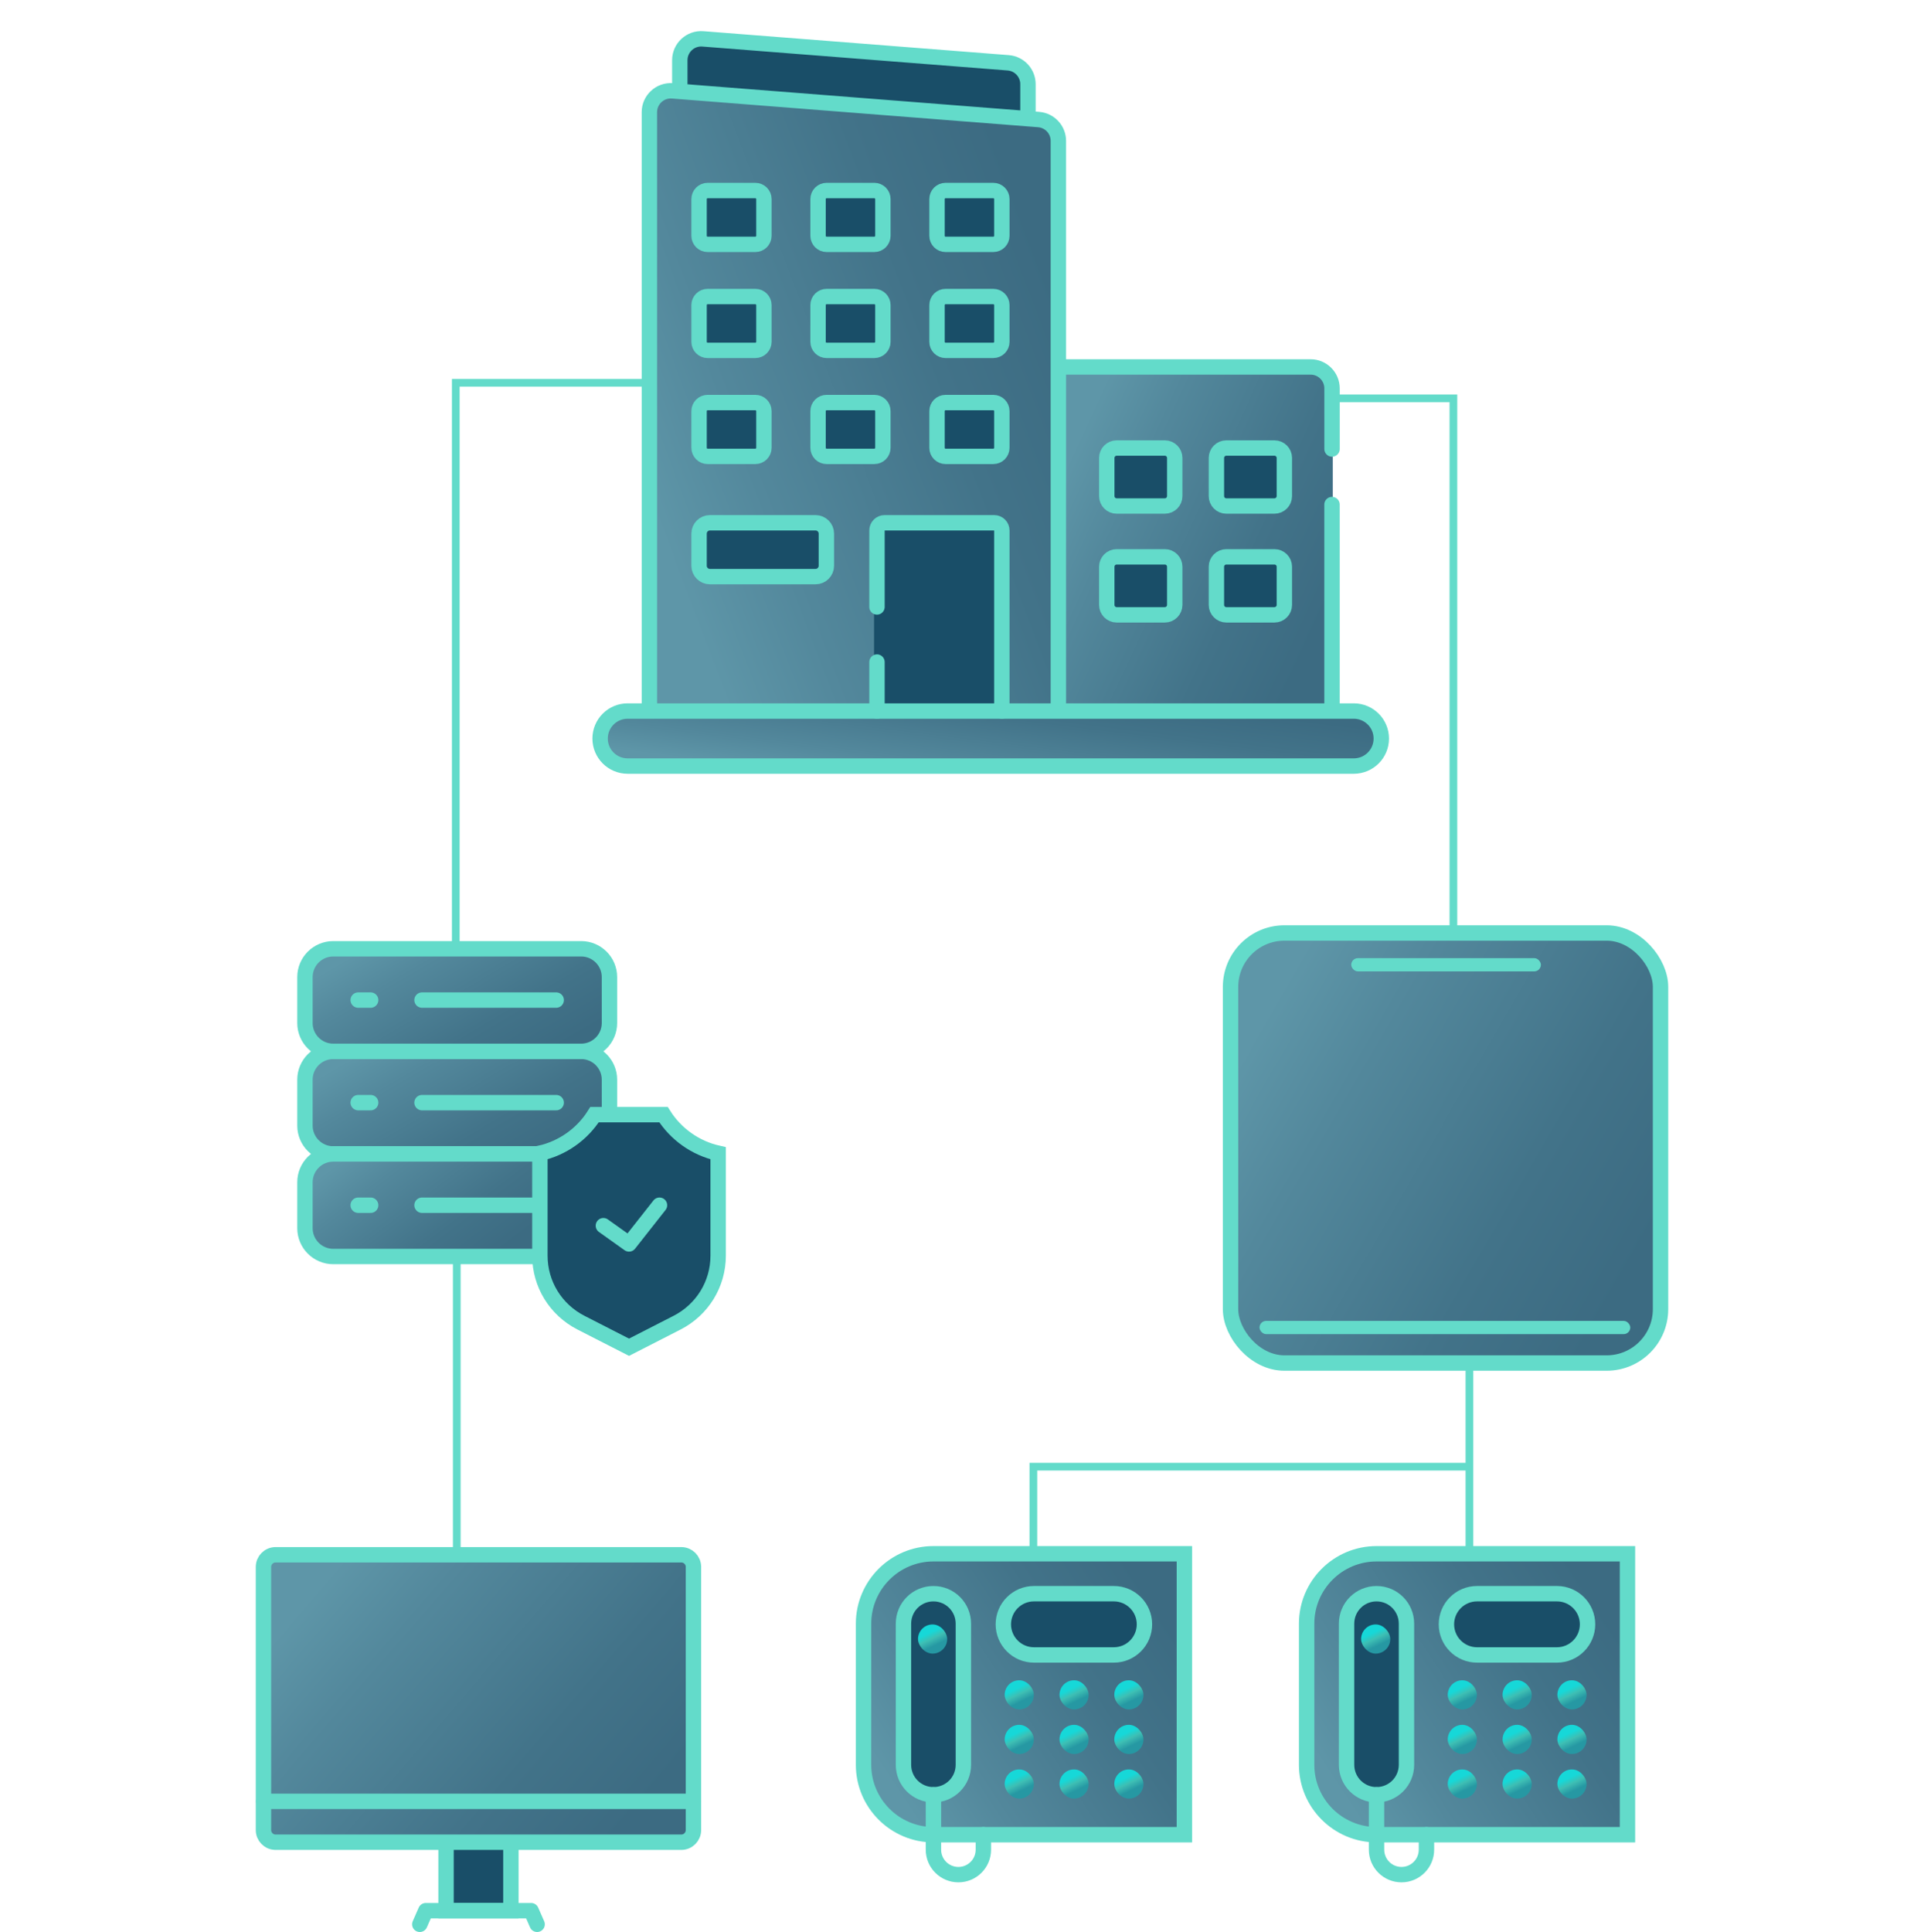 <svg width="500" height="502" viewBox="0 0 500 502" fill="none" xmlns="http://www.w3.org/2000/svg">
<mask id="mask0_1436_110369" style="mask-type:luminance" maskUnits="userSpaceOnUse" x="152" y="0" width="211" height="210">
<path d="M152.891 -0.001H362.028V209.137H152.891V-0.001Z" fill="white"/>
</mask>
<g mask="url(#mask0_1436_110369)">
<path d="M340.929 95.231H275.172V184.43H346.358V99.441L340.929 95.231Z" fill="url(#paint0_linear_1436_110369)"/>
<path d="M346.164 116.668V100.915C346.164 97.84 343.671 95.348 340.596 95.348H275.047" stroke="#63DBCA" stroke-width="4" stroke-miterlimit="10" stroke-linecap="round" stroke-linejoin="round"/>
<path d="M346.156 184.754V131.1" stroke="#63DBCA" stroke-width="4" stroke-miterlimit="10" stroke-linecap="round" stroke-linejoin="round"/>
<path d="M267.141 30.844V21.868C267.141 18.962 264.906 16.544 262.009 16.317L182.667 10.099C179.43 9.845 176.664 12.403 176.664 15.649V23.753" fill="#194E68"/>
<path d="M267.141 30.844V21.868C267.141 18.962 264.906 16.544 262.009 16.317L182.667 10.099C179.43 9.845 176.664 12.403 176.664 15.649V23.753" stroke="#63DBCA" stroke-width="4"/>
<path d="M275.043 184.754V95.347V36.612C275.043 33.706 272.808 31.288 269.911 31.062L267.138 30.844L176.662 23.753L174.76 23.604C171.524 23.351 168.758 25.908 168.758 29.154V184.754" fill="url(#paint1_linear_1436_110369)"/>
<path d="M275.043 184.754V95.347V36.612C275.043 33.706 272.808 31.288 269.911 31.062L267.138 30.844L176.662 23.753L174.76 23.604C171.524 23.351 168.758 25.908 168.758 29.154V184.754" stroke="#63DBCA" stroke-width="4"/>
<path d="M259.559 135.762V184.064H227.148V135.762H259.559Z" fill="#194E68"/>
<path d="M351.816 184.754H346.16H275.043H168.758H163.101C159.154 184.754 155.953 187.955 155.953 191.903C155.953 195.85 159.154 199.051 163.101 199.051H351.816C355.764 199.051 358.964 195.85 358.964 191.903C358.964 187.955 355.764 184.754 351.816 184.754Z" fill="url(#paint2_linear_1436_110369)" stroke="#63DBCA" stroke-width="4"/>
<path d="M196.296 63.492H183.895C182.667 63.492 181.672 62.497 181.672 61.269V51.729C181.672 50.501 182.667 49.505 183.895 49.505H196.296C197.523 49.505 198.519 50.501 198.519 51.729V61.269C198.519 62.497 197.523 63.492 196.296 63.492Z" fill="#194E68" stroke="#63DBCA" stroke-width="4"/>
<path d="M227.217 63.492H214.817C213.589 63.492 212.594 62.497 212.594 61.269V51.729C212.594 50.501 213.589 49.505 214.817 49.505H227.217C228.445 49.505 229.44 50.501 229.44 51.729V61.269C229.44 62.497 228.445 63.492 227.217 63.492Z" fill="#194E68" stroke="#63DBCA" stroke-width="4"/>
<path d="M258.131 63.492H245.731C244.503 63.492 243.508 62.497 243.508 61.269V51.729C243.508 50.501 244.503 49.505 245.731 49.505H258.131C259.359 49.505 260.354 50.501 260.354 51.729V61.269C260.354 62.497 259.359 63.492 258.131 63.492Z" fill="#194E68" stroke="#63DBCA" stroke-width="4"/>
<path d="M196.296 91.039H183.895C182.667 91.039 181.672 90.044 181.672 88.816V79.275C181.672 78.048 182.667 77.052 183.895 77.052H196.296C197.523 77.052 198.519 78.048 198.519 79.275V88.816C198.519 90.044 197.523 91.039 196.296 91.039Z" fill="#194E68" stroke="#63DBCA" stroke-width="4"/>
<path d="M227.217 91.039H214.817C213.589 91.039 212.594 90.044 212.594 88.816V79.275C212.594 78.048 213.589 77.052 214.817 77.052H227.217C228.445 77.052 229.44 78.048 229.44 79.275V88.816C229.44 90.044 228.445 91.039 227.217 91.039Z" fill="#194E68" stroke="#63DBCA" stroke-width="4"/>
<path d="M258.131 91.039H245.731C244.503 91.039 243.508 90.044 243.508 88.816V79.275C243.508 78.048 244.503 77.052 245.731 77.052H258.131C259.359 77.052 260.354 78.048 260.354 79.275V88.816C260.354 90.044 259.359 91.039 258.131 91.039Z" fill="#194E68" stroke="#63DBCA" stroke-width="4"/>
<path d="M196.296 118.582H183.895C182.667 118.582 181.672 117.587 181.672 116.359V106.818C181.672 105.591 182.667 104.595 183.895 104.595H196.296C197.523 104.595 198.519 105.591 198.519 106.818V116.359C198.519 117.587 197.523 118.582 196.296 118.582Z" fill="#194E68" stroke="#63DBCA" stroke-width="4"/>
<path d="M211.935 149.824H184.49C182.934 149.824 181.672 148.562 181.672 147.006V138.656C181.672 137.099 182.934 135.837 184.49 135.837H211.935C213.491 135.837 214.753 137.099 214.753 138.656V147.006C214.753 148.562 213.491 149.824 211.935 149.824Z" fill="#194E68" stroke="#63DBCA" stroke-width="4"/>
<path d="M227.217 118.582H214.817C213.589 118.582 212.594 117.587 212.594 116.359V106.818C212.594 105.591 213.589 104.595 214.817 104.595H227.217C228.445 104.595 229.44 105.591 229.44 106.818V116.359C229.44 117.587 228.445 118.582 227.217 118.582Z" fill="#194E68" stroke="#63DBCA" stroke-width="4"/>
<path d="M258.131 118.582H245.731C244.503 118.582 243.508 117.587 243.508 116.359V106.818C243.508 105.591 244.503 104.595 245.731 104.595H258.131C259.359 104.595 260.354 105.591 260.354 106.818V116.359C260.354 117.587 259.359 118.582 258.131 118.582Z" fill="#194E68" stroke="#63DBCA" stroke-width="4"/>
<path d="M227.906 172.024V184.754" stroke="#63DBCA" stroke-width="4" stroke-miterlimit="10" stroke-linecap="round" stroke-linejoin="round"/>
<path d="M260.354 184.754V137.829C260.354 136.728 259.462 135.836 258.362 135.836H229.899C228.798 135.836 227.906 136.728 227.906 137.829V157.702" stroke="#63DBCA" stroke-width="4" stroke-miterlimit="10" stroke-linecap="round" stroke-linejoin="round"/>
<path d="M302.708 131.48H290.197C288.777 131.48 287.625 130.329 287.625 128.909V118.985C287.625 117.565 288.777 116.413 290.197 116.413H302.708C304.129 116.413 305.28 117.565 305.28 118.985V128.909C305.28 130.329 304.129 131.48 302.708 131.48Z" fill="#194E68" stroke="#63DBCA" stroke-width="4"/>
<path d="M302.708 159.754H290.197C288.777 159.754 287.625 158.602 287.625 157.182V147.259C287.625 145.838 288.777 144.687 290.197 144.687H302.708C304.129 144.687 305.28 145.838 305.28 147.259V157.182C305.28 158.602 304.129 159.754 302.708 159.754Z" fill="#194E68" stroke="#63DBCA" stroke-width="4"/>
<path d="M331.2 131.48H318.689C317.269 131.48 316.117 130.329 316.117 128.909V118.985C316.117 117.565 317.269 116.413 318.689 116.413H331.2C332.621 116.413 333.772 117.565 333.772 118.985V128.909C333.772 130.329 332.621 131.48 331.2 131.48Z" fill="#194E68" stroke="#63DBCA" stroke-width="4"/>
<path d="M331.2 159.754H318.689C317.269 159.754 316.117 158.602 316.117 157.182V147.259C316.117 145.838 317.269 144.687 318.689 144.687H331.2C332.621 144.687 333.772 145.838 333.772 147.259V157.182C333.772 158.602 332.621 159.754 331.2 159.754Z" fill="#194E68" stroke="#63DBCA" stroke-width="4"/>
</g>
<path d="M168.687 99.465H118.445V245.64" stroke="#63DBCA" stroke-width="2"/>
<path d="M346.469 103.504H377.704V241.418" stroke="#63DBCA" stroke-width="2"/>
<path d="M139.765 299.832H86.615C82.547 299.832 79.25 296.537 79.25 292.473V280.539C79.25 276.474 82.547 273.18 86.615 273.18H151.017C155.084 273.18 158.382 276.474 158.382 280.539V288.791" fill="url(#paint3_linear_1436_110369)"/>
<path d="M139.765 299.832H86.615C82.547 299.832 79.25 296.537 79.25 292.473V280.539C79.25 276.474 82.547 273.18 86.615 273.18H151.017C155.084 273.18 158.382 276.474 158.382 280.539V288.791" stroke="#63DBCA" stroke-width="4"/>
<path d="M93.086 286.504H96.326" stroke="#63DBCA" stroke-width="4" stroke-miterlimit="10" stroke-linecap="round" stroke-linejoin="round"/>
<path d="M109.672 286.504H144.542" stroke="#63DBCA" stroke-width="4" stroke-miterlimit="10" stroke-linecap="round" stroke-linejoin="round"/>
<path d="M151.02 273.179H86.612C82.546 273.179 79.25 269.883 79.25 265.818V253.889C79.25 249.823 82.546 246.527 86.612 246.527H151.02C155.086 246.527 158.382 249.823 158.382 253.889V265.818C158.382 269.883 155.086 273.179 151.02 273.179Z" fill="url(#paint4_linear_1436_110369)" stroke="#63DBCA" stroke-width="4"/>
<path d="M93.086 259.852H96.326" stroke="#63DBCA" stroke-width="4" stroke-miterlimit="10" stroke-linecap="round" stroke-linejoin="round"/>
<path d="M109.672 259.852H144.542" stroke="#63DBCA" stroke-width="4" stroke-miterlimit="10" stroke-linecap="round" stroke-linejoin="round"/>
<path d="M139.547 326.484H86.615C82.547 326.484 79.25 323.189 79.25 319.125V307.191C79.25 303.127 82.547 299.832 86.615 299.832H139.765" fill="url(#paint5_linear_1436_110369)"/>
<path d="M139.547 326.484H86.615C82.547 326.484 79.25 323.189 79.25 319.125V307.191C79.25 303.127 82.547 299.832 86.615 299.832H139.765" stroke="#63DBCA" stroke-width="4"/>
<path d="M93.086 313.156H96.326" stroke="#63DBCA" stroke-width="4" stroke-miterlimit="10" stroke-linecap="round" stroke-linejoin="round"/>
<path d="M109.672 313.156H139.547" stroke="#63DBCA" stroke-width="4" stroke-miterlimit="10" stroke-linecap="round" stroke-linejoin="round"/>
<path d="M150.994 343.681C144.401 340.309 140.305 333.634 140.305 326.263V299.655C146.21 298.336 151.331 294.679 154.497 289.633H172.438C175.605 294.679 180.726 298.336 186.631 299.655V326.263C186.631 333.634 182.535 340.308 175.941 343.681L163.468 350.06L150.994 343.681Z" fill="#194E68" stroke="#63DBCA" stroke-width="4"/>
<path d="M156.805 318.474L163.464 323.221L171.386 313.156" stroke="#63DBCA" stroke-width="4" stroke-miterlimit="10" stroke-linecap="round" stroke-linejoin="round"/>
<path d="M118.703 326.711V404.558" stroke="#63DBCA" stroke-width="2"/>
<path d="M132.769 479.461V496.456H115.914V479.461" fill="#194E68"/>
<path d="M132.769 479.461V496.456H115.914V479.461" stroke="#63DBCA" stroke-width="4"/>
<path d="M141.672 403.984H71.621C69.88 403.984 68.469 405.396 68.469 407.138V475.517C68.469 477.259 69.88 478.671 71.621 478.671H177.059C178.8 478.671 180.211 477.259 180.211 475.517V407.138C180.211 405.396 178.8 403.984 177.059 403.984H141.672Z" fill="url(#paint6_linear_1436_110369)" stroke="#63DBCA" stroke-width="4"/>
<path d="M180.207 468.051H68.531" stroke="#63DBCA" stroke-width="4" stroke-miterlimit="10" stroke-linecap="round" stroke-linejoin="round"/>
<path d="M139.585 500.003L138.031 496.461H110.647L109.094 500.003" stroke="#63DBCA" stroke-width="4" stroke-miterlimit="10" stroke-linecap="round" stroke-linejoin="round"/>
<path d="M307.791 403.721V476.719H242.577C232.562 476.719 224.414 468.571 224.414 458.556V421.884C224.414 411.868 232.562 403.721 242.577 403.721H307.791Z" fill="url(#paint7_linear_1436_110369)" stroke="#63DBCA" stroke-width="4"/>
<path d="M297.414 422.055C297.414 426.449 293.852 430.012 289.457 430.012H268.699C264.305 430.012 260.742 426.449 260.742 422.055C260.742 417.66 264.305 414.097 268.699 414.097H289.457C293.852 414.097 297.414 417.66 297.414 422.055Z" fill="#194E68" stroke="#63DBCA" stroke-width="4"/>
<path d="M250.357 421.884V458.556C250.357 462.863 246.88 466.34 242.573 466.34C238.266 466.34 234.789 462.863 234.789 458.556V421.884C234.789 417.576 238.266 414.099 242.573 414.099C246.88 414.099 250.357 417.576 250.357 421.884Z" fill="#194E68" stroke="#63DBCA" stroke-width="4"/>
<rect x="238.57" y="422.086" width="7.579" height="7.579" rx="3.789" fill="url(#paint8_linear_1436_110369)"/>
<path d="M255.552 476.719V480.611C255.552 484.193 252.648 487.098 249.065 487.098C245.482 487.098 242.578 484.193 242.578 480.611V466.34" stroke="#63DBCA" stroke-width="4" stroke-miterlimit="10" stroke-linecap="round" stroke-linejoin="round"/>
<rect x="261.086" y="436.594" width="7.579" height="7.579" rx="3.789" fill="url(#paint9_linear_1436_110369)"/>
<rect x="275.336" y="436.594" width="7.579" height="7.579" rx="3.789" fill="url(#paint10_linear_1436_110369)"/>
<rect x="289.578" y="436.594" width="7.579" height="7.579" rx="3.789" fill="url(#paint11_linear_1436_110369)"/>
<rect x="261.086" y="448.172" width="7.579" height="7.579" rx="3.789" fill="url(#paint12_linear_1436_110369)"/>
<rect x="275.336" y="448.172" width="7.579" height="7.579" rx="3.789" fill="url(#paint13_linear_1436_110369)"/>
<rect x="289.578" y="448.172" width="7.579" height="7.579" rx="3.789" fill="url(#paint14_linear_1436_110369)"/>
<rect x="261.086" y="459.754" width="7.579" height="7.579" rx="3.789" fill="url(#paint15_linear_1436_110369)"/>
<rect x="275.336" y="459.754" width="7.579" height="7.579" rx="3.789" fill="url(#paint16_linear_1436_110369)"/>
<rect x="289.578" y="459.754" width="7.579" height="7.579" rx="3.789" fill="url(#paint17_linear_1436_110369)"/>
<path d="M422.939 403.721V476.719H357.726C347.71 476.719 339.562 468.571 339.562 458.556V421.884C339.562 411.868 347.71 403.721 357.726 403.721H422.939Z" fill="url(#paint18_linear_1436_110369)" stroke="#63DBCA" stroke-width="4"/>
<path d="M412.563 422.055C412.563 426.449 409 430.012 404.606 430.012H383.848C379.453 430.012 375.891 426.449 375.891 422.055C375.891 417.66 379.453 414.097 383.848 414.097H404.606C409 414.097 412.563 417.66 412.563 422.055Z" fill="#194E68" stroke="#63DBCA" stroke-width="4"/>
<path d="M365.506 421.884V458.556C365.506 462.863 362.029 466.34 357.722 466.34C353.414 466.34 349.938 462.863 349.938 458.556V421.884C349.938 417.576 353.414 414.099 357.722 414.099C362.029 414.099 365.506 417.576 365.506 421.884Z" fill="#194E68" stroke="#63DBCA" stroke-width="4"/>
<rect x="353.719" y="422.086" width="7.579" height="7.579" rx="3.789" fill="url(#paint19_linear_1436_110369)"/>
<path d="M370.7 476.719V480.611C370.7 484.193 367.796 487.098 364.213 487.098C360.631 487.098 357.727 484.193 357.727 480.611V466.34" stroke="#63DBCA" stroke-width="4" stroke-miterlimit="10" stroke-linecap="round" stroke-linejoin="round"/>
<rect x="376.234" y="436.594" width="7.579" height="7.579" rx="3.789" fill="url(#paint20_linear_1436_110369)"/>
<rect x="390.484" y="436.594" width="7.579" height="7.579" rx="3.789" fill="url(#paint21_linear_1436_110369)"/>
<rect x="404.727" y="436.594" width="7.579" height="7.579" rx="3.789" fill="url(#paint22_linear_1436_110369)"/>
<rect x="376.234" y="448.172" width="7.579" height="7.579" rx="3.789" fill="url(#paint23_linear_1436_110369)"/>
<rect x="390.484" y="448.172" width="7.579" height="7.579" rx="3.789" fill="url(#paint24_linear_1436_110369)"/>
<rect x="404.727" y="448.172" width="7.579" height="7.579" rx="3.789" fill="url(#paint25_linear_1436_110369)"/>
<rect x="376.234" y="459.754" width="7.579" height="7.579" rx="3.789" fill="url(#paint26_linear_1436_110369)"/>
<rect x="390.484" y="459.754" width="7.579" height="7.579" rx="3.789" fill="url(#paint27_linear_1436_110369)"/>
<rect x="404.727" y="459.754" width="7.579" height="7.579" rx="3.789" fill="url(#paint28_linear_1436_110369)"/>
<rect x="319.789" y="242.422" width="111.742" height="111.742" rx="14" fill="url(#paint29_linear_1436_110369)" stroke="#63DBCA" stroke-width="4"/>
<rect x="351.156" y="248.961" width="49.282" height="3.438" rx="1.719" fill="#63DBCA"/>
<rect x="327.32" y="343.215" width="96.349" height="3.438" rx="1.719" fill="#63DBCA"/>
<path d="M381.867 355.055V403.586" stroke="#63DBCA" stroke-width="2"/>
<path d="M381.87 381.098H268.547V403.982" stroke="#63DBCA" stroke-width="2"/>
<defs>
<linearGradient id="paint0_linear_1436_110369" x1="289.543" y1="93.772" x2="359.565" y2="126.033" gradientUnits="userSpaceOnUse">
<stop stop-color="#5E96A8"/>
<stop offset="0.237" stop-color="#53889C"/>
<stop offset="0.699" stop-color="#427389"/>
<stop offset="1" stop-color="#3C6B82"/>
</linearGradient>
<linearGradient id="paint1_linear_1436_110369" x1="190.215" y1="187.39" x2="300.909" y2="145.245" gradientUnits="userSpaceOnUse">
<stop stop-color="#5E96A8"/>
<stop offset="0.237" stop-color="#53889C"/>
<stop offset="0.699" stop-color="#427389"/>
<stop offset="1" stop-color="#3C6B82"/>
</linearGradient>
<linearGradient id="paint2_linear_1436_110369" x1="196.938" y1="199.285" x2="200.487" y2="170.189" gradientUnits="userSpaceOnUse">
<stop stop-color="#5E96A8"/>
<stop offset="0.237" stop-color="#53889C"/>
<stop offset="0.699" stop-color="#427389"/>
<stop offset="1" stop-color="#3C6B82"/>
</linearGradient>
<linearGradient id="paint3_linear_1436_110369" x1="95.226" y1="272.744" x2="119.185" y2="313.814" gradientUnits="userSpaceOnUse">
<stop stop-color="#5E96A8"/>
<stop offset="0.237" stop-color="#53889C"/>
<stop offset="0.699" stop-color="#427389"/>
<stop offset="1" stop-color="#3C6B82"/>
</linearGradient>
<linearGradient id="paint4_linear_1436_110369" x1="95.226" y1="246.091" x2="119.185" y2="287.162" gradientUnits="userSpaceOnUse">
<stop stop-color="#5E96A8"/>
<stop offset="0.237" stop-color="#53889C"/>
<stop offset="0.699" stop-color="#427389"/>
<stop offset="1" stop-color="#3C6B82"/>
</linearGradient>
<linearGradient id="paint5_linear_1436_110369" x1="91.467" y1="299.396" x2="118.013" y2="334.194" gradientUnits="userSpaceOnUse">
<stop stop-color="#5E96A8"/>
<stop offset="0.237" stop-color="#53889C"/>
<stop offset="0.699" stop-color="#427389"/>
<stop offset="1" stop-color="#3C6B82"/>
</linearGradient>
<linearGradient id="paint6_linear_1436_110369" x1="91.028" y1="402.763" x2="167.339" y2="468.678" gradientUnits="userSpaceOnUse">
<stop stop-color="#5E96A8"/>
<stop offset="0.237" stop-color="#53889C"/>
<stop offset="0.699" stop-color="#427389"/>
<stop offset="1" stop-color="#3C6B82"/>
</linearGradient>
<linearGradient id="paint7_linear_1436_110369" x1="241.247" y1="477.913" x2="310.539" y2="432.221" gradientUnits="userSpaceOnUse">
<stop stop-color="#5E96A8"/>
<stop offset="0.237" stop-color="#53889C"/>
<stop offset="0.699" stop-color="#427389"/>
<stop offset="1" stop-color="#3C6B82"/>
</linearGradient>
<linearGradient id="paint8_linear_1436_110369" x1="241.322" y1="424.388" x2="242.866" y2="427.617" gradientUnits="userSpaceOnUse">
<stop stop-color="#16D8D8"/>
<stop offset="0.45" stop-color="#3EBFB4"/>
<stop offset="1" stop-color="#2698A3"/>
</linearGradient>
<linearGradient id="paint9_linear_1436_110369" x1="263.838" y1="438.895" x2="265.381" y2="442.125" gradientUnits="userSpaceOnUse">
<stop stop-color="#16D8D8"/>
<stop offset="0.45" stop-color="#3EBFB4"/>
<stop offset="1" stop-color="#2698A3"/>
</linearGradient>
<linearGradient id="paint10_linear_1436_110369" x1="278.088" y1="438.895" x2="279.631" y2="442.125" gradientUnits="userSpaceOnUse">
<stop stop-color="#16D8D8"/>
<stop offset="0.45" stop-color="#3EBFB4"/>
<stop offset="1" stop-color="#2698A3"/>
</linearGradient>
<linearGradient id="paint11_linear_1436_110369" x1="292.33" y1="438.895" x2="293.874" y2="442.125" gradientUnits="userSpaceOnUse">
<stop stop-color="#16D8D8"/>
<stop offset="0.45" stop-color="#3EBFB4"/>
<stop offset="1" stop-color="#2698A3"/>
</linearGradient>
<linearGradient id="paint12_linear_1436_110369" x1="263.838" y1="450.473" x2="265.381" y2="453.703" gradientUnits="userSpaceOnUse">
<stop stop-color="#16D8D8"/>
<stop offset="0.45" stop-color="#3EBFB4"/>
<stop offset="1" stop-color="#2698A3"/>
</linearGradient>
<linearGradient id="paint13_linear_1436_110369" x1="278.088" y1="450.473" x2="279.631" y2="453.703" gradientUnits="userSpaceOnUse">
<stop stop-color="#16D8D8"/>
<stop offset="0.45" stop-color="#3EBFB4"/>
<stop offset="1" stop-color="#2698A3"/>
</linearGradient>
<linearGradient id="paint14_linear_1436_110369" x1="292.33" y1="450.473" x2="293.874" y2="453.703" gradientUnits="userSpaceOnUse">
<stop stop-color="#16D8D8"/>
<stop offset="0.45" stop-color="#3EBFB4"/>
<stop offset="1" stop-color="#2698A3"/>
</linearGradient>
<linearGradient id="paint15_linear_1436_110369" x1="263.838" y1="462.055" x2="265.381" y2="465.285" gradientUnits="userSpaceOnUse">
<stop stop-color="#16D8D8"/>
<stop offset="0.45" stop-color="#3EBFB4"/>
<stop offset="1" stop-color="#2698A3"/>
</linearGradient>
<linearGradient id="paint16_linear_1436_110369" x1="278.088" y1="462.055" x2="279.631" y2="465.285" gradientUnits="userSpaceOnUse">
<stop stop-color="#16D8D8"/>
<stop offset="0.45" stop-color="#3EBFB4"/>
<stop offset="1" stop-color="#2698A3"/>
</linearGradient>
<linearGradient id="paint17_linear_1436_110369" x1="292.33" y1="462.055" x2="293.874" y2="465.285" gradientUnits="userSpaceOnUse">
<stop stop-color="#16D8D8"/>
<stop offset="0.45" stop-color="#3EBFB4"/>
<stop offset="1" stop-color="#2698A3"/>
</linearGradient>
<linearGradient id="paint18_linear_1436_110369" x1="356.395" y1="477.913" x2="425.687" y2="432.221" gradientUnits="userSpaceOnUse">
<stop stop-color="#5E96A8"/>
<stop offset="0.237" stop-color="#53889C"/>
<stop offset="0.699" stop-color="#427389"/>
<stop offset="1" stop-color="#3C6B82"/>
</linearGradient>
<linearGradient id="paint19_linear_1436_110369" x1="356.471" y1="424.388" x2="358.014" y2="427.617" gradientUnits="userSpaceOnUse">
<stop stop-color="#16D8D8"/>
<stop offset="0.45" stop-color="#3EBFB4"/>
<stop offset="1" stop-color="#2698A3"/>
</linearGradient>
<linearGradient id="paint20_linear_1436_110369" x1="378.986" y1="438.895" x2="380.53" y2="442.125" gradientUnits="userSpaceOnUse">
<stop stop-color="#16D8D8"/>
<stop offset="0.45" stop-color="#3EBFB4"/>
<stop offset="1" stop-color="#2698A3"/>
</linearGradient>
<linearGradient id="paint21_linear_1436_110369" x1="393.236" y1="438.895" x2="394.78" y2="442.125" gradientUnits="userSpaceOnUse">
<stop stop-color="#16D8D8"/>
<stop offset="0.45" stop-color="#3EBFB4"/>
<stop offset="1" stop-color="#2698A3"/>
</linearGradient>
<linearGradient id="paint22_linear_1436_110369" x1="407.478" y1="438.895" x2="409.022" y2="442.125" gradientUnits="userSpaceOnUse">
<stop stop-color="#16D8D8"/>
<stop offset="0.45" stop-color="#3EBFB4"/>
<stop offset="1" stop-color="#2698A3"/>
</linearGradient>
<linearGradient id="paint23_linear_1436_110369" x1="378.986" y1="450.473" x2="380.53" y2="453.703" gradientUnits="userSpaceOnUse">
<stop stop-color="#16D8D8"/>
<stop offset="0.45" stop-color="#3EBFB4"/>
<stop offset="1" stop-color="#2698A3"/>
</linearGradient>
<linearGradient id="paint24_linear_1436_110369" x1="393.236" y1="450.473" x2="394.78" y2="453.703" gradientUnits="userSpaceOnUse">
<stop stop-color="#16D8D8"/>
<stop offset="0.45" stop-color="#3EBFB4"/>
<stop offset="1" stop-color="#2698A3"/>
</linearGradient>
<linearGradient id="paint25_linear_1436_110369" x1="407.478" y1="450.473" x2="409.022" y2="453.703" gradientUnits="userSpaceOnUse">
<stop stop-color="#16D8D8"/>
<stop offset="0.45" stop-color="#3EBFB4"/>
<stop offset="1" stop-color="#2698A3"/>
</linearGradient>
<linearGradient id="paint26_linear_1436_110369" x1="378.986" y1="462.055" x2="380.53" y2="465.285" gradientUnits="userSpaceOnUse">
<stop stop-color="#16D8D8"/>
<stop offset="0.45" stop-color="#3EBFB4"/>
<stop offset="1" stop-color="#2698A3"/>
</linearGradient>
<linearGradient id="paint27_linear_1436_110369" x1="393.236" y1="462.055" x2="394.78" y2="465.285" gradientUnits="userSpaceOnUse">
<stop stop-color="#16D8D8"/>
<stop offset="0.45" stop-color="#3EBFB4"/>
<stop offset="1" stop-color="#2698A3"/>
</linearGradient>
<linearGradient id="paint28_linear_1436_110369" x1="407.478" y1="462.055" x2="409.022" y2="465.285" gradientUnits="userSpaceOnUse">
<stop stop-color="#16D8D8"/>
<stop offset="0.45" stop-color="#3EBFB4"/>
<stop offset="1" stop-color="#2698A3"/>
</linearGradient>
<linearGradient id="paint29_linear_1436_110369" x1="342.348" y1="240.594" x2="442.285" y2="298.29" gradientUnits="userSpaceOnUse">
<stop stop-color="#5E96A8"/>
<stop offset="0.237" stop-color="#53889C"/>
<stop offset="0.699" stop-color="#427389"/>
<stop offset="1" stop-color="#3C6B82"/>
</linearGradient>
</defs>
</svg>
